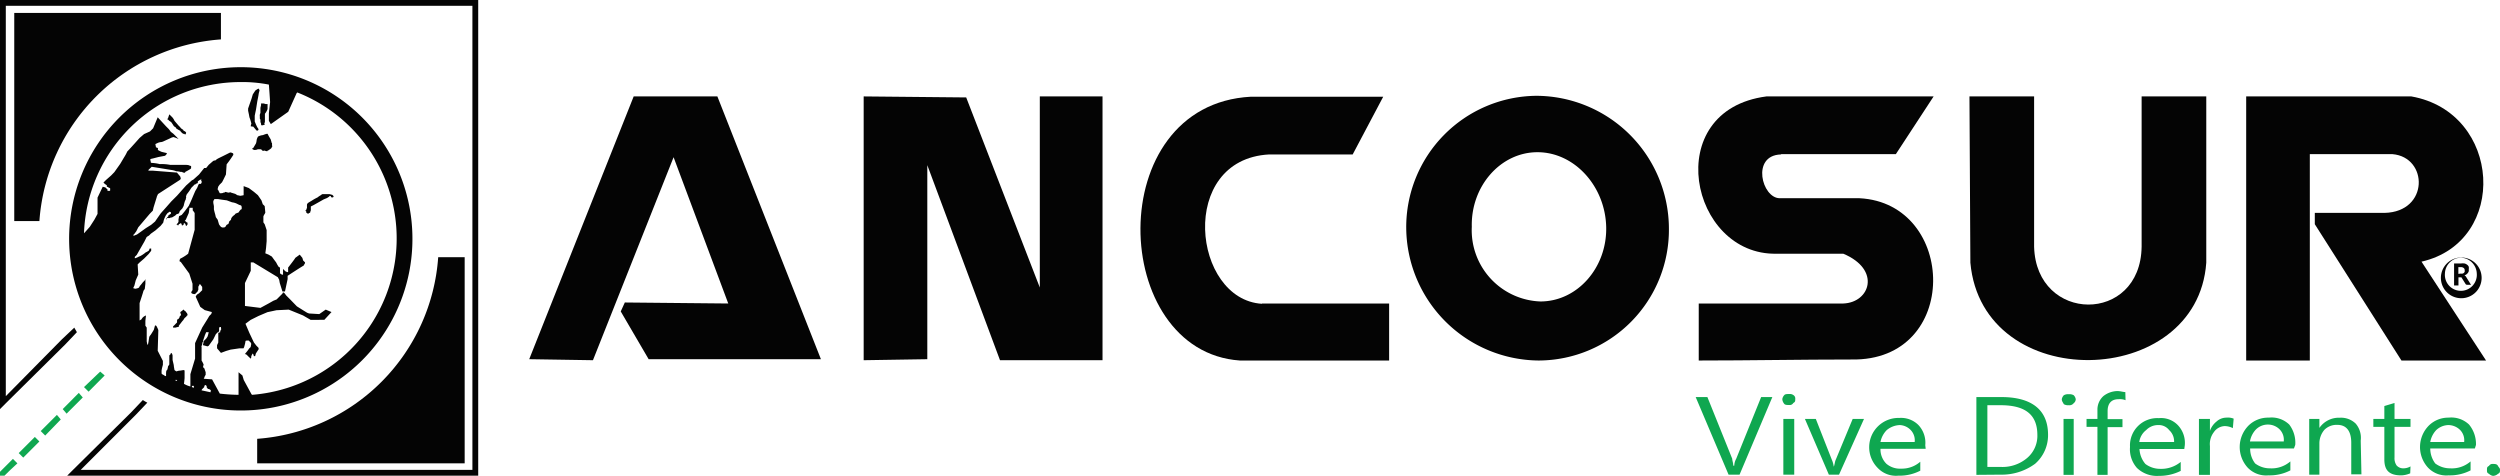 <svg id="Capa_1" data-name="Capa 1" xmlns="http://www.w3.org/2000/svg" viewBox="0 0 245.55 46.72"><defs><style>.cls-1,.cls-4{fill:#040404;}.cls-1,.cls-3{fill-rule:evenodd;}.cls-2,.cls-3{fill:#0fa750;}</style></defs><polygon class="cls-1" points="58.24 35.38 66.16 15.44 71.53 29.81 61.37 29.71 60.97 30.59 63.71 35.28 80.63 35.28 70.46 9.47 62.24 9.47 51.98 35.28 58.24 35.38"/><polygon class="cls-1" points="84.83 35.38 91.08 35.28 91.08 16.22 98.22 35.38 108.29 35.38 108.29 9.47 102.13 9.47 102.13 28.24 94.9 9.57 84.83 9.47 84.83 35.38"/><path class="cls-1" d="M149.23,54.4h12.51V60H147.08c-12.81-.88-13.59-25.13,1.08-25.91h13l-3,5.67h-8.21c-9,.49-7.53,14.27-.69,14.67" transform="translate(-25.3 -24.59)"/><path class="cls-1" d="M200.26,39.73h11.25l3.71-5.67H198.8c-10.46,1.37-7.53,15.64,1,15.45h6.55c3.72,1.56,2.64,4.79,0,4.89H192.15V60c5,0,10.07-.1,15-.1,10.76.2,10.37-15.35.79-15.84h-7.83c-1.76,0-2.83-4.2.1-4.3" transform="translate(-25.3 -24.59)"/><path class="cls-1" d="M218.74,34.06h6.35V48.82c.2,7.53,10.46,7.63,10.56,0V34.06H242V50.39c-.88,12.51-22,13-23.17,0Z" transform="translate(-25.3 -24.59)"/><path class="cls-1" d="M245.92,34.06h16.22c8.9,1.57,9.59,14.27,1,16.23L269.48,60h-8.31l-8.51-13.39V45.5h6.85c4.39-.1,4.3-5.47.78-5.77h-8.12V60h-6.25Z" transform="translate(-25.3 -24.59)"/><path class="cls-1" d="M169.86,46.87c-.1-4,2.83-7.33,6.45-7.33s6.65,3.32,6.75,7.33-2.84,7.33-6.46,7.33a7,7,0,0,1-6.74-7.33M176.41,60a12.84,12.84,0,0,0,12.81-13,13.07,13.07,0,0,0-13-13,12.9,12.9,0,0,0-12.8,13,13.12,13.12,0,0,0,13,13" transform="translate(-25.3 -24.59)"/><path class="cls-1" d="M269,51.46a2,2,0,0,0-3.91,0,2,2,0,1,0,3.91,0m-2-1.56a1.61,1.61,0,0,1,1.57,1.56,1.57,1.57,0,1,1-3.13,0A1.6,1.6,0,0,1,267,49.9" transform="translate(-25.3 -24.59)"/><path class="cls-2" d="M199.38,63.59l-3.22,7.62h-1.08l-3.23-7.62H193l2.44,6.06c0,.19.1.39.1.68h.1a1.48,1.48,0,0,1,.19-.68l2.45-6.06Zm1.66.78c-.19,0-.39,0-.48-.1s-.2-.29-.2-.49a.73.73,0,0,1,.2-.39c.09-.1.29-.1.48-.1a.6.6,0,0,1,.4.1.39.39,0,0,1,.19.39c0,.2,0,.29-.19.39a.4.4,0,0,1-.4.2m.49,6.84h-1.07V65.74h1.07Zm6.85-5.47-2.45,5.47h-1l-2.35-5.47h1.07l1.57,4a2.42,2.42,0,0,1,.19.69c.1-.2.1-.49.2-.69l1.66-4Zm6.06,2.93H210a2,2,0,0,0,.58,1.47,2.07,2.07,0,0,0,1.47.48,2.73,2.73,0,0,0,1.86-.68v.88a4.41,4.41,0,0,1-2.15.49,2.46,2.46,0,0,1-2.05-.78,2.88,2.88,0,0,1,2.15-4.89,2.41,2.41,0,0,1,1.85.68,2.53,2.53,0,0,1,.69,2ZM213.36,68a1.45,1.45,0,0,0-.39-1.17,1.57,1.57,0,0,0-1.07-.49,2.12,2.12,0,0,0-1.28.49A2.28,2.28,0,0,0,210,68Zm6.06,3.23V63.59h2.45c3,0,4.59,1.27,4.59,3.71a3.72,3.72,0,0,1-1.27,2.84,5.52,5.52,0,0,1-3.42,1.07Zm1.08-6.84v6.06h1.27a3.74,3.74,0,0,0,2.64-.88,2.85,2.85,0,0,0,1-2.25c0-2-1.18-2.93-3.62-2.93Zm8,0a.85.85,0,0,1-.49-.1c-.1-.2-.2-.29-.2-.49a.73.73,0,0,1,.2-.39.85.85,0,0,1,.49-.1.84.84,0,0,1,.48.1.73.73,0,0,1,.2.39.5.5,0,0,1-.2.39.52.52,0,0,1-.48.2m.48,6.84h-1V65.74h1Zm5.09-7.33a1.44,1.44,0,0,0-.69-.1c-.68,0-1.07.39-1.07,1.17v.79h1.46v.78h-1.46v4.69h-1V66.52h-1.07v-.78h1.07v-.88a1.78,1.78,0,0,1,.59-1.37,2.29,2.29,0,0,1,1.37-.49c.29,0,.58.1.78.1Zm5.77,4.79h-4.4a2.45,2.45,0,0,0,.58,1.47,2.42,2.42,0,0,0,1.47.48,3,3,0,0,0,2-.68v.88a4.68,4.68,0,0,1-2.15.49,2.83,2.83,0,0,1-2.15-.78,2.77,2.77,0,0,1-.68-2.06,2.68,2.68,0,0,1,2.83-2.83,2.29,2.29,0,0,1,1.86.68,2.53,2.53,0,0,1,.69,2Zm-1-.69a1.49,1.49,0,0,0-.49-1.17,1.28,1.28,0,0,0-1.08-.49,1.62,1.62,0,0,0-1.17.49,1.79,1.79,0,0,0-.68,1.17Zm5.77-1.36a1.84,1.84,0,0,0-.79-.2,1.35,1.35,0,0,0-1.07.59,1.92,1.92,0,0,0-.39,1.37v2.83h-1.08V65.74h1.08v1.17A2,2,0,0,1,243,66a1.44,1.44,0,0,1,1-.39,1.46,1.46,0,0,1,.69.1Zm6,2h-4.3a2.38,2.38,0,0,0,.49,1.47,2.41,2.41,0,0,0,1.46.48,2.81,2.81,0,0,0,2-.68v.88a4.41,4.41,0,0,1-2.15.49,2.5,2.5,0,0,1-2.06-.78,3,3,0,0,1,.1-4.11,2.74,2.74,0,0,1,2-.78,2.5,2.5,0,0,1,2,.68,2.94,2.94,0,0,1,.59,2Zm-1-.69a1.45,1.45,0,0,0-.39-1.17,1.62,1.62,0,0,0-1.17-.49,1.66,1.66,0,0,0-1.18.49,2.28,2.28,0,0,0-.58,1.17Zm7.63,3.23h-1V68.08c0-1.17-.49-1.76-1.37-1.76a1.69,1.69,0,0,0-1.27.49,2.07,2.07,0,0,0-.49,1.27v3.13h-1V65.74h1v.88a2.32,2.32,0,0,1,2-1,2.07,2.07,0,0,1,1.57.58,2.15,2.15,0,0,1,.49,1.67Zm4.79-.1a2.33,2.33,0,0,1-.88.2c-1.18,0-1.66-.49-1.66-1.57V66.52h-1.08v-.78h1.08V64.47l1-.3v1.57h1.57v.78h-1.57v3a1.24,1.24,0,0,0,.2.78.86.86,0,0,0,.68.29,1.4,1.4,0,0,0,.69-.19Zm6.35-2.44H264a2.45,2.45,0,0,0,.49,1.47,2.42,2.42,0,0,0,1.47.48,2.79,2.79,0,0,0,2-.68v.88a4.41,4.41,0,0,1-2.15.49,2.48,2.48,0,0,1-2.05-.78,3,3,0,0,1,.1-4.11,2.72,2.72,0,0,1,1.95-.78,2.53,2.53,0,0,1,2,.68,3,3,0,0,1,.68,2ZM267.33,68a1.45,1.45,0,0,0-.39-1.17,1.66,1.66,0,0,0-1.18-.49,1.81,1.81,0,0,0-1.17.49A2.29,2.29,0,0,0,264,68Zm2.83,3.33a.73.73,0,0,1-.39-.2c-.2-.09-.2-.19-.2-.39s0-.29.2-.39a.39.39,0,0,1,.39-.19c.2,0,.39,0,.49.19s.2.2.2.39,0,.3-.2.39a.74.74,0,0,1-.49.2" transform="translate(-25.3 -24.59)"/><path class="cls-1" d="M41.8,36.21l.13-.39.32.32a1.5,1.5,0,0,1,.19.32l.44.51.13.12c0,.07.19.19.19.19s.13.07.13.13.06.06.12.06l.07.07c.06.06.06.06.06.12h0l-.06.13c-.07,0-.07,0-.13-.06h-.13c0-.07-.12-.07-.12-.13l-.07-.06c-.06-.07-.06-.13-.12-.13a2.87,2.87,0,0,1-.32-.19.21.21,0,0,1-.07-.13c-.06,0-.19-.12-.19-.12l-.12-.19-.13-.19-.19-.13-.13-.13h-.06v-.06Z" transform="translate(-25.3 -24.59)"/><path class="cls-1" d="M50.25,39l.19-.32a1.53,1.53,0,0,0,.06-.25.72.72,0,0,1,.06-.26s.07-.19.13-.19a1.26,1.26,0,0,1,.44-.12,2.08,2.08,0,0,1,.39-.13h.06l.13.25.19.32c0,.06.06.19.06.25s.06.07.06.13v.19c0,.06.07.06,0,.13s0,.06-.06.13a1.15,1.15,0,0,1-.25.19c-.07.06-.07.06-.13.06s.06.06-.06.06-.2-.06-.26-.06-.06.06-.19,0L51,39.32s0-.07-.13-.07h-.25a.64.64,0,0,1-.32.07.41.41,0,0,1-.25-.13l.12-.06Z" transform="translate(-25.3 -24.59)"/><path class="cls-1" d="M55.45,44.71V45a.21.21,0,0,1-.06.12c0,.07,0,.13-.07.13s0,.06.07.13v.12a.2.2,0,0,1,.12.07h.07c.06,0,.06-.07.12-.07s.07-.06.07-.06a.7.7,0,0,1,.06-.19v-.38l.26-.13.57-.32.44-.25.32-.13.19-.12.06-.07h.13v.07l.06.06H58l.06-.06v-.07l-.12-.12-.26-.07H57s-.13,0-.13.07a2.08,2.08,0,0,0-.38.25,4.84,4.84,0,0,0-.57.32l-.32.19-.13.12Z" transform="translate(-25.3 -24.59)"/><path class="cls-1" d="M50.94,34.75h.26l.19.06h.19v.38a.39.39,0,0,1-.06.25,1.27,1.27,0,0,1-.2.32v.7a.39.39,0,0,1-.06.25c0,.07.13.07,0,.13s-.19.06-.25.06,0,0-.07-.06a.37.37,0,0,0-.06-.25v-.26c-.06-.06-.06-.06-.06-.19V36a.48.48,0,0,1,.06-.31v-.51l.06-.25Z" transform="translate(-25.3 -24.59)"/><path class="cls-1" d="M49.67,35.25l.13-.38L50,34.3l.13-.44.25-.38.19-.13.13-.06a.21.21,0,0,1,.06.12c.07,0,0,.13,0,.19a1.46,1.46,0,0,0-.06.26c0,.06-.13.69-.13.69l-.12.77-.13.63v.57l.13.32.12.25.13.19-.06.13H50.5c-.06-.06-.32-.38-.32-.38L49.93,37a.69.69,0,0,1,.06-.26,4.1,4.1,0,0,0-.19-.63l-.06-.32-.07-.32Z" transform="translate(-25.3 -24.59)"/><path class="cls-1" d="M42.44,56.52l.12-.13.13-.13v-.12c0-.07,0-.19.07-.19s.19-.19.19-.26.12-.12.12-.12v-.13L43,55.31l.06-.12c.07,0,.26-.2.26-.2l.12.13c.07,0,.13.13.19.19a.24.24,0,0,1,.07.13s.06.13,0,.13-.07.12-.19.19a.65.65,0,0,0-.19.25,2.67,2.67,0,0,0-.26.32,2.75,2.75,0,0,0-.19.25c-.06.07.13.07-.12.13s-.2.06-.26.06h-.19v-.12Z" transform="translate(-25.3 -24.59)"/><path class="cls-1" d="M32.09,48.08A16.86,16.86,0,1,0,48.91,31.19,16.86,16.86,0,0,0,32.09,48.08m7.81,1.46.25-.32V49H40l-.07.19a1.28,1.28,0,0,1-.32.19,2.83,2.83,0,0,1-.57.38c-.06,0-.25.13-.31.13a.34.34,0,0,1-.19.06v-.13l.19-.19.25-.44.51-.89.19-.38c0-.06.25-.19.25-.19s.19-.19.19-.19l.45-.32.5-.44.26-.32.06-.26.07-.19.12-.25a2.75,2.75,0,0,1,.19-.25,1,1,0,0,0,.19-.13l.13.06v.13l-.06.06c-.07,0-.07.07-.13.07s-.06.06-.06.12l-.13.13a.06.06,0,0,1-.06.06v.19l.06-.19H42c0-.06.19-.06.19-.06l.32-.19.13-.13s.25-.06.25-.12l.07-.19.25-.26.13-.25s.12-.57.19-.57a1.46,1.46,0,0,1,.06-.26c-.06-.06.06-.31.06-.31a5.91,5.91,0,0,0,.45-.64l.25-.25c0-.07.19-.07.19-.13s.13,0,.13-.06a.06.06,0,0,0,.06-.07v-.12l.19-.13c.26-.13.13.06.13.06s.06.07.06.07v.12a.22.22,0,0,0-.06.13h-.19l-.06.06-.13.32-.19.32-.19.44-.19.45-.26.57-.38.51-.31.38-.26.12-.06.32v.26a.21.21,0,0,0-.06.12c-.07,0-.07,0-.07.07s-.06,0-.06.06.06,0,.06,0a.06.06,0,0,0,.07.06c.06.07,0,0,.06,0v-.06a.06.06,0,0,0,.06-.06.19.19,0,0,0,.13-.07h.06a.24.24,0,0,1,.07.13v.06h.06c.06.07.06,0,.06,0s0,0,.07-.06v-.06a.06.06,0,0,1,.06-.07h.06l.07.13v.06a.2.2,0,0,0,.12.07c0-.07,0-.07.07-.13v-.19l-.13-.06c0-.07-.13-.07-.13-.13l.07-.07.06-.12.25-.57s.07-.45.07-.51h.32v.25l.06.07.13.19v1.65l-.64,2.35a4.69,4.69,0,0,1-.57.38L43,50l-.06.13v.13l.12.06.83,1.14.32,1v.63a.21.21,0,0,0-.07.13.06.06,0,0,0-.06.06.26.26,0,0,0,.06.13.7.7,0,0,0,.19.06h.13l.25-.25c0-.07.07-.13.07-.19v-.26c0-.06.12-.19.12-.25s.07,0,.07,0l.19.25v.32l-.13.13-.06.06-.13.13a.84.84,0,0,0-.19.12l-.06.07-.07.13.45,1,.44.32.7.19-.06.19-.19.19-.19.32-.51.82-.7,1.53v1.52L44,61.34v1.21a2.4,2.4,0,0,1-.63-.26s.06-.5.06-.57V61c0-.06-.13-.06-.13-.06S43,61,42.88,61a1.35,1.35,0,0,0-.25.07,1,1,0,0,1-.19-.13s-.07-.38-.07-.45-.12-.5-.12-.57V59.5a.63.63,0,0,0-.07-.19l-.06-.06-.06.06v.06l-.13.13v.89l-.13.19c0,.06-.06.38-.12.38s-.07.26-.07.32v.25h-.06a.84.84,0,0,1-.19-.12c-.06,0-.13-.07-.19-.13V61a2.67,2.67,0,0,1,.06-.32l.07-.26v-.38l-.51-1s.06-1.9.06-2-.19-.44-.19-.44-.13-.06-.13-.06l-.12.44s-.26.44-.32.51a1,1,0,0,0-.13.19l-.06.38c0,.06-.07.38-.07.38h-.06l-.06-.32V56.77l-.13-.19v-.44c0-.07.06-.57.06-.57l-.12.06a.71.71,0,0,0-.32.32l-.19.12V54.36s.38-1.14.38-1.21a1,1,0,0,0,.13-.19l.06-.5V52l-.06.13-.19.19s-.19.25-.26.32-.06.12-.12.19-.32.12-.38.12l-.19-.06.12-.25.13-.51.25-.57-.06-1,.19-.19.44-.38Zm6.6-3.62-.06-.26-.07-.25-.06-.25v-.32l-.06-.32v-.19a.06.06,0,0,1,.06-.06.21.21,0,0,1,.06-.13h.32l.38.06.51.07.51.19a1.63,1.63,0,0,1,.44.12l.26.13.19.06.06.13v.19s0,.07-.06.07-.26.31-.26.31a1.32,1.32,0,0,0-.32.13c0,.06-.12.13-.19.19S48,46,48,46.11s-.19.19-.19.25-.06.13-.06.19-.13.07-.19.13-.07.13-.13.19-.13.06-.19.06h-.13L47,46.87a1.62,1.62,0,0,1-.19-.25l-.13-.45Zm4.13-2.16-.38-.32-.51-.38-.51-.19v.89a2.67,2.67,0,0,1-.32.06c-.06,0-.25-.06-.31-.06a1.43,1.43,0,0,0-.2-.13L48,43.51c-.06-.07-.19,0-.25,0s-.26-.07-.32-.07a.22.22,0,0,1-.19.07c-.06.06-.19.06-.32.06a.06.06,0,0,1-.06-.06l-.07-.13-.06-.13-.06-.06.06-.26.13-.19.25-.25.13-.25.25-.51.07-1a9.79,9.79,0,0,0,.63-.89c.06-.06,0-.19,0-.19L48,39.57H47.9l-.64.32-.51.25s-.25.13-.25.19a1.53,1.53,0,0,0-.25.06l-.45.39-.25.31h-.19l-.51.64-.57.51-.13.06-.57.51-.89,1-.57.57-.51.58-.51.57-.31.44-.26.38-.38.32-.51.32-.88.63-.32.13-.06-.07.12-.12.19-.26.19-.38L40,45.6l.31-.32.07-.31s.31-1,.31-1a.63.63,0,0,1,.07-.19l.06-.13L43,42.24l.06-.13L43,41.92l-.32-.38-2.41-.19h-.39v-.07l.32-.31,1.91.31a2.06,2.06,0,0,1,.5.13,1.48,1.48,0,0,1,.39.06c.19,0,.12,0,.31.07s.19-.07.19-.07a4.71,4.71,0,0,0,.45-.25s.12-.06.12-.13V40.9l-.19-.06c-.06-.06-.44-.06-.44-.06H42a4.3,4.3,0,0,0-1-.07,4,4,0,0,0-.82-.12c-.13-.07-.07-.13-.07-.13l-.06-.19.06-.07.26-.06.5-.13.64-.12.13-.13.06-.13-.51-.12a2.23,2.23,0,0,1-.38-.19v-.19l-.19-.07-.06-.32.25-.12a1.35,1.35,0,0,1,.25-.07.72.72,0,0,0,.26-.06l.7-.32.12-.06.19-.06.19.06.32.13-.51-.51-.25-.19-.19-.26L41.61,37l-.82-.89-.45,1.08-.12.12-.19.19-.58.26-.44.38-.51.57s-.63.7-.7.76a4.18,4.18,0,0,1-.31.57l-.38.64-.58.82-.31.32-.51.45-.25.25.06.06a1.2,1.2,0,0,0,.25.19c.07.13,0,.13,0,.13a.26.26,0,0,0,.13.06c.06,0,.06.07.06.07H36a.21.21,0,0,1,.12.06v.19c0,.06-.06.06-.19.06s-.06-.12-.06-.12l-.13-.13L35.65,43l-.26-.07L34.88,44V45.6l-.31.57-.45.7-.51.57-.06.06A15.4,15.4,0,0,1,48.91,32.65a13.57,13.57,0,0,1,2.8.25l.06.83.06.89-.12,1.08v.76l.19.32,1.71-1.21.83-1.84.06-.06a15.41,15.41,0,0,1-4.44,29.7L50,63.31l-.76-1.4-.13-.44-.38-.32v2.22a17.77,17.77,0,0,1-1.84-.12l-.76-1.4-.83-.06a.24.24,0,0,0,.07-.13.94.94,0,0,1,.13-.25v-.26l-.13-.38-.07-.06-.06-.07.06-.25-.06-.13-.06-.12L45.1,60V58.68c-.06,0,.07-.26.07-.32a.24.24,0,0,1,.06-.19,1.53,1.53,0,0,1,.06-.25l.07-.2.06-.19.13-.31h.25l-.06.25-.06.19-.13.19-.13.13-.13.13v.12l-.06.26.45.12.12-.06.45-.63.25-.51.13-.13.06-.06c.06,0,.06-.07.13-.07v-.31a.21.21,0,0,1,.06-.13H47v.06c0,.07.06.19,0,.19a.21.21,0,0,1-.07.13v.13l-.19.06v.95l-.12.26v.31l.38.45.51-.19.44-.13.89-.13h.38l.06-.12.07-.26a2.86,2.86,0,0,0,.06-.31c0-.07.13-.07.13-.07h.19l.19.19.06.13-.06.32-.13.12-.19.26-.25.31h.06l.13.07.12.13.13.12.13.13.06-.13v-.12l.13-.26.06.06.07.2h.12l.07-.26.25-.38c.06-.06,0-.19,0-.19l-.19-.19-.25-.32-.45-.95-.38-.89.51-.38.76-.38.89-.38.89-.19,1.2-.06,1.4.57.76.44L57.16,56l.7-.76L57.29,55l-.63.44-1-.06-.19-.07-.31-.19-.7-.44L53.8,54l-.38-.38-.19-.25-.13-.07-.06.13-.57.57-.32.13-.44.25-.83.45-1.52-.19V52.39l.57-1.2v-.83h.25l2.41,1.46.13.25.06.32.26.83h.25L53.55,52v-.32s1.52-1,1.58-1a.21.21,0,0,1,.07-.13.32.32,0,0,0,.06-.19l-.19-.19L55,49.92l-.26-.32-.44.32c0,.06-.7.95-.7.95v.44h-.13a.21.21,0,0,0-.12-.06l-.07-.06L53.1,51v.57H53l-.2-.13v-.57l-.12-.06-.13-.2-.13-.25-.19-.25L52,49.79l-.32-.19-.32-.13.07-.51.06-.69V47.19l-.19-.57-.13-.19v-.58a.94.94,0,0,1,.13-.25l.06-.13-.06-.63-.06-.07-.13-.12-.13-.38ZM45.29,62.68l.07-.07v-.06l.06-.13h.13a.2.2,0,0,0,.06.13v.13s.07,0,.07.06.06,0,.06.06h.06a.21.21,0,0,1,.13.07.06.06,0,0,1,.06.06s.07,0,0,.06v.13l-.89-.19a.24.24,0,0,1,.07-.13l.06-.06Zm-1.14-.13v-.06h.19v.19l-.19-.07Zm-1.65-.64h.19V62c-.06,0-.13-.06-.19-.06Z" transform="translate(-25.3 -24.59)"/><path class="cls-1" d="M68.34,49.85A19.23,19.23,0,0,1,50.56,67.69V70.1H70.94V49.85Z" transform="translate(-25.3 -24.59)"/><path class="cls-1" d="M26.7,25.86V46.3h2.47A19.25,19.25,0,0,1,47,28.46v-2.6Z" transform="translate(-25.3 -24.59)"/><path class="cls-1" d="M25.3,64.77l.57-.57,5.84-5.78,1.14-1.2c-.06-.13-.19-.32-.25-.45l-1.21,1.14L25.87,63.5V25.16H71.7V70.74H33.23l5.4-5.4,1.14-1.2a4.06,4.06,0,0,1-.44-.26l-1.15,1.21-5.71,5.65-.57.57H72.27V24.59h-47V64.77Z" transform="translate(-25.3 -24.59)"/><rect class="cls-2" x="27.03" y="68.2" width="2.24" height="0.63" transform="translate(-65.5 15.39) rotate(-45)"/><polygon class="cls-3" points="4 42.34 5.59 40.75 5.97 41.2 4.44 42.78 4 42.34"/><polygon class="cls-3" points="6.16 40.18 7.74 38.59 8.13 39.04 6.54 40.63 6.16 40.18"/><polygon class="cls-3" points="8.25 38.02 9.84 36.5 10.28 36.88 8.7 38.47 8.25 38.02"/><polygon class="cls-3" points="1.27 45.07 0.57 45.77 0 46.34 0 46.72 0.44 46.72 1.02 46.15 1.71 45.51 1.27 45.07"/><path class="cls-4" d="M268,52.56h-.39a.16.16,0,0,1-.15-.09l-.4-.64-.06,0-.08,0h-.15v.8h-.43V50.47H267a1.38,1.38,0,0,1,.38,0,.73.73,0,0,1,.25.13.45.45,0,0,1,.15.19.69.69,0,0,1,0,.25.58.58,0,0,1,0,.19.46.46,0,0,1-.09.17.62.62,0,0,1-.14.14.56.56,0,0,1-.19.09l.08.06a.27.27,0,0,1,.07.08Zm-1-1.1a.48.48,0,0,0,.18,0,.4.4,0,0,0,.13-.07.41.41,0,0,0,.07-.11.34.34,0,0,0,0-.14.26.26,0,0,0-.1-.23.42.42,0,0,0-.3-.08h-.22v.66Z" transform="translate(-25.3 -24.59)"/></svg>